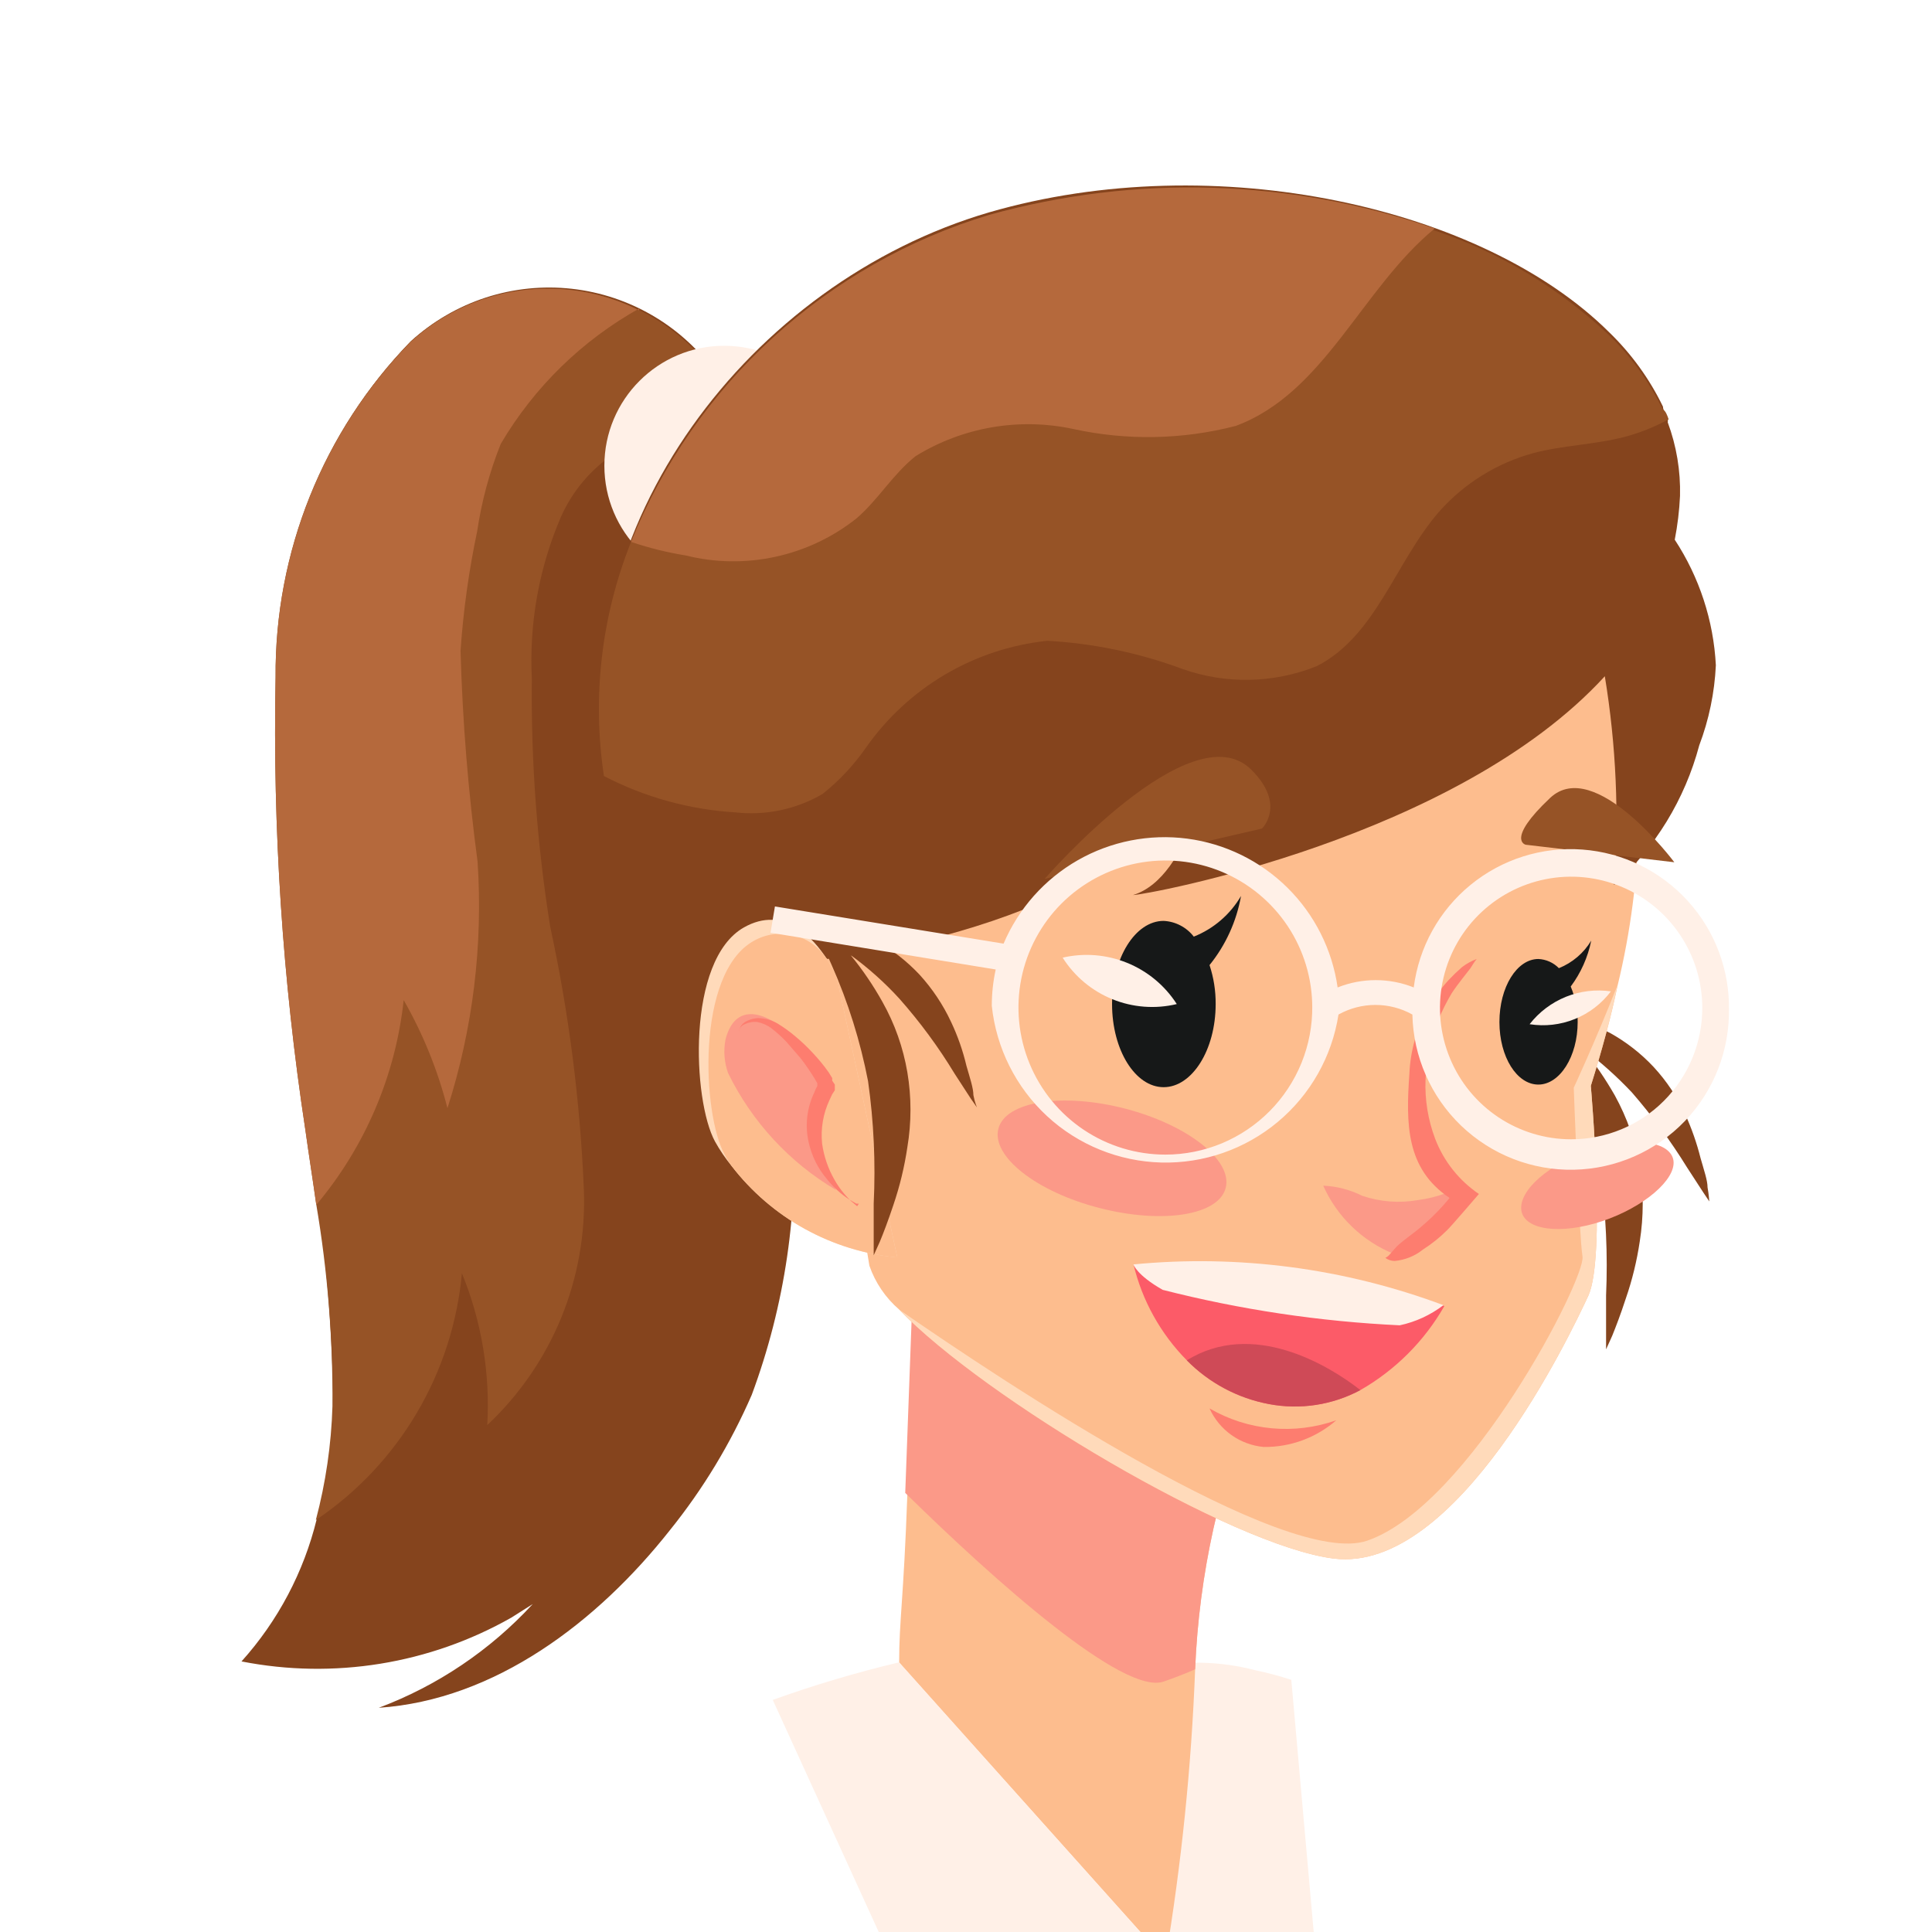 <svg width="40" height="40" viewBox="0 0 40 40" fill="none" xmlns="http://www.w3.org/2000/svg">
<defs>
<filter id="filter0_i_140_510" x="5" y="0" width="30.797" height="43.84" filterUnits="userSpaceOnUse" color-interpolation-filters="sRGB">
<feFlood flood-opacity="0" result="BackgroundImageFix"/>
<feBlend mode="normal" in="SourceGraphic" in2="BackgroundImageFix" result="shape"/>
<feColorMatrix in="SourceAlpha" type="matrix" values="0 0 0 0 0 0 0 0 0 0 0 0 0 0 0 0 0 0 127 0" result="hardAlpha"/>
<feOffset dy="3.84"/>
<feGaussianBlur stdDeviation="3.84"/>
<feComposite in2="hardAlpha" operator="arithmetic" k2="-1" k3="1"/>
<feColorMatrix type="matrix" values="0 0 0 0 0 0 0 0 0 0 0 0 0 0 0 0 0 0 0.25 0"/>
<feBlend mode="normal" in2="shape" result="effect1_innerShadow_140_510"/>
</filter>
</defs>
<g filter="url(#filter0_i_140_510)">
<path d="M35.353 20.744C35.353 20.599 35.28 20.391 35.208 20.137C35.13 19.826 35.024 19.523 34.891 19.231C34.726 18.873 34.506 18.543 34.239 18.253C33.976 17.971 33.67 17.733 33.334 17.546C33.045 17.401 32.741 17.285 32.429 17.201L32.121 17.12L31.949 16.957C31.949 16.957 31.949 17.011 32.003 17.093H31.813H31.587L32.121 17.437C32.193 17.6 32.275 17.808 32.383 18.044C32.723 18.814 32.975 19.619 33.135 20.445C33.25 21.286 33.289 22.135 33.252 22.983V24.097L33.379 23.816C33.452 23.635 33.551 23.381 33.66 23.046C33.794 22.66 33.89 22.263 33.95 21.859C34.031 21.346 34.031 20.823 33.95 20.309C33.861 19.795 33.686 19.299 33.434 18.841C33.24 18.501 33.019 18.176 32.773 17.872C33.136 18.144 33.475 18.447 33.787 18.778C34.208 19.263 34.589 19.781 34.927 20.328L35.262 20.844L35.389 21.034C35.389 21.034 35.38 20.889 35.353 20.744Z" fill="#85441D"/>
<path d="M15.564 25.039C15.127 26.044 14.558 26.986 13.871 27.839C12.369 29.742 10.25 31.355 7.842 31.518C9.058 31.061 10.149 30.326 11.029 29.371L10.585 29.652C8.892 30.612 6.91 30.933 5 30.558C5.754 29.72 6.289 28.708 6.557 27.613C6.761 26.843 6.877 26.053 6.901 25.257C6.877 23.335 6.689 21.42 6.34 19.53C5.868 16.43 5.662 13.296 5.724 10.161C5.705 7.57 6.706 5.076 8.512 3.22C8.959 2.813 9.486 2.507 10.06 2.32C10.634 2.134 11.241 2.072 11.84 2.139C12.44 2.206 13.018 2.4 13.537 2.708C14.056 3.016 14.503 3.432 14.849 3.927C14.995 4.124 15.12 4.337 15.22 4.561C15.309 4.695 15.356 4.853 15.356 5.014C15.356 5.175 15.309 5.332 15.22 5.467C14.992 5.761 14.74 6.037 14.469 6.292C13.77 7.052 13.299 7.994 13.111 9.01C13.229 9.102 13.341 9.202 13.446 9.309C14.091 10.014 14.593 10.839 14.921 11.737C15.874 14.123 16.38 16.663 16.415 19.231C16.543 21.206 16.253 23.185 15.564 25.039Z" fill="#85441D"/>
<path d="M14.849 3.909C14.741 4.312 14.567 4.695 14.333 5.041C13.756 5.056 13.194 5.234 12.714 5.555C12.233 5.875 11.853 6.326 11.617 6.854C11.161 7.91 10.954 9.057 11.011 10.206C10.992 11.926 11.12 13.645 11.391 15.344C11.778 17.133 12.011 18.952 12.088 20.781C12.124 21.691 11.965 22.598 11.62 23.441C11.274 24.284 10.752 25.042 10.088 25.665C10.15 24.591 9.971 23.516 9.563 22.52C9.47 23.544 9.15 24.533 8.627 25.417C8.104 26.301 7.391 27.058 6.539 27.631C6.743 26.861 6.859 26.071 6.883 25.275C6.894 23.876 6.782 22.478 6.548 21.098C6.476 20.581 6.394 20.065 6.322 19.548C5.85 16.448 5.644 13.314 5.706 10.179C5.686 7.588 6.688 5.094 8.494 3.238C8.942 2.834 9.47 2.53 10.043 2.345C10.617 2.161 11.223 2.1 11.821 2.166C12.42 2.233 12.998 2.426 13.517 2.733C14.035 3.039 14.483 3.452 14.831 3.945L14.849 3.909Z" fill="#965326"/>
<path d="M13.247 2.54C12.055 3.203 11.061 4.173 10.368 5.349C10.135 5.931 9.971 6.54 9.879 7.161C9.707 7.976 9.592 8.803 9.535 9.635C9.576 11.096 9.694 12.554 9.888 14.002C10.002 15.727 9.791 17.458 9.264 19.104C9.064 18.32 8.759 17.568 8.358 16.866C8.189 18.428 7.558 19.904 6.548 21.106C6.476 20.59 6.394 20.073 6.322 19.557C5.85 16.457 5.644 13.322 5.706 10.188C5.686 7.597 6.688 5.103 8.494 3.247C9.123 2.668 9.912 2.294 10.758 2.176C11.604 2.058 12.466 2.2 13.229 2.585L13.247 2.54Z" fill="#B5693C"/>
<path d="M14.994 8.285C13.624 8.285 12.513 7.173 12.513 5.802C12.513 4.431 13.624 3.319 14.994 3.319C16.364 3.319 17.474 4.431 17.474 5.802C17.474 7.173 16.364 8.285 14.994 8.285Z" fill="#FFF0E7"/>
<path d="M26.735 30.939L27.396 38.378L24.128 36.711L22.39 34.627C22.39 34.627 22.39 31.908 22.39 30.585H24.87C25.246 30.592 25.62 30.644 25.984 30.739C26.238 30.792 26.488 30.859 26.735 30.939Z" fill="#FFF0E7"/>
<path d="M24.128 36.738L18.616 30.585C18.616 29.679 18.706 29.335 18.787 27.069C18.878 24.55 18.968 22.194 18.968 22.194L26.011 25.003C25.253 26.819 24.824 28.755 24.744 30.721C24.667 32.738 24.461 34.747 24.128 36.738Z" fill="#FDBD8E"/>
<path d="M26.011 25.003C25.253 26.819 24.824 28.755 24.744 30.721C24.518 30.821 24.3 30.902 24.092 30.975C23.268 31.265 20.625 28.918 18.742 27.069C18.833 24.55 18.923 22.194 18.923 22.194L26.011 25.003Z" fill="#FB9988"/>
<path d="M33.488 16.576C33.352 17.229 33.162 17.917 32.936 18.642C32.936 18.642 33.253 22.194 32.882 22.991C32.511 23.789 30.166 28.745 27.613 28.428C25.513 28.166 20.371 25.103 18.615 23.272C18.334 23.029 18.122 22.717 18 22.366C17.755 20.953 16.913 14.737 16.832 14.211C16.623 12.797 16.035 2.114 28.926 5.086C30.066 5.345 31.111 5.92 31.94 6.745C32.77 7.571 33.35 8.613 33.615 9.753C34.076 12.009 34.033 14.339 33.488 16.576Z" fill="#FDBD8E"/>
<path d="M35.525 9.934C35.498 10.502 35.382 11.061 35.181 11.592C34.884 12.707 34.271 13.711 33.416 14.483C33.525 13.04 33.461 11.589 33.226 10.161C30.148 13.523 23.712 14.691 23.458 14.691C24.671 14.32 25.042 11.873 25.042 11.873C23.567 15.308 17.13 16.014 17.13 16.014C15.591 14.764 14.514 17.138 14.514 17.138C13.998 16.168 13.564 15.326 13.22 14.483C13.129 14.275 13.048 14.066 12.975 13.867C12.773 13.33 12.624 12.775 12.532 12.209C11.672 7.053 15.528 2.006 20.48 0.556C25.169 -0.803 30.709 0.447 33.316 3.039C33.775 3.483 34.152 4.004 34.43 4.579C34.43 4.661 34.502 4.742 34.529 4.824C34.533 4.851 34.533 4.878 34.529 4.905C34.71 5.392 34.796 5.909 34.783 6.427C34.769 6.732 34.732 7.035 34.674 7.334C35.183 8.11 35.477 9.007 35.525 9.934Z" fill="#85441D"/>
<path d="M34.547 4.842C34.261 4.998 33.957 5.119 33.642 5.204C33.017 5.367 32.366 5.377 31.75 5.54C30.994 5.745 30.315 6.167 29.795 6.754C28.889 7.796 28.491 9.327 27.26 9.953C26.368 10.31 25.377 10.33 24.472 10.007C23.576 9.675 22.637 9.48 21.684 9.427C20.938 9.505 20.218 9.743 19.572 10.122C18.926 10.502 18.368 11.016 17.936 11.629C17.683 11.995 17.378 12.321 17.031 12.598C16.484 12.917 15.849 13.05 15.22 12.979C14.272 12.921 13.347 12.665 12.504 12.227C12.257 10.59 12.451 8.916 13.066 7.379C13.717 5.767 14.721 4.323 16.004 3.151C17.287 1.98 18.817 1.111 20.48 0.61C23.51 -0.22 26.72 -0.109 29.686 0.927C31.035 1.379 32.27 2.118 33.307 3.093C33.766 3.537 34.143 4.059 34.421 4.633C34.484 4.661 34.52 4.76 34.547 4.842Z" fill="#965326"/>
<path d="M29.704 0.891C28.192 2.133 27.422 4.298 25.585 4.978C24.483 5.264 23.329 5.285 22.217 5.041C21.099 4.802 19.932 5.003 18.958 5.603C18.488 5.975 18.18 6.509 17.736 6.89C17.245 7.281 16.67 7.554 16.056 7.687C15.442 7.821 14.806 7.812 14.197 7.66C13.812 7.598 13.434 7.504 13.065 7.379C13.716 5.768 14.72 4.323 16.003 3.151C17.287 1.98 18.816 1.111 20.479 0.61C23.511 -0.235 26.729 -0.137 29.704 0.891Z" fill="#B5693C"/>
<path d="M32.936 18.642C32.936 18.642 33.253 22.195 32.882 22.992C32.511 23.789 30.166 28.746 27.613 28.429C25.513 28.166 20.371 25.103 18.615 23.273C20.797 24.786 26.608 28.646 28.31 28.057C30.428 27.323 32.837 22.62 32.764 22.176C32.692 21.732 32.583 18.679 32.583 18.679C32.583 18.679 33.008 17.773 33.488 16.558C33.352 17.229 33.162 17.918 32.936 18.642Z" fill="#FFDABA"/>
<path d="M18.578 22.194C17.907 22.131 17.256 21.93 16.666 21.604C16.076 21.278 15.559 20.834 15.147 20.3C15.018 20.142 14.902 19.972 14.803 19.793C14.342 18.95 14.206 16.041 15.401 15.362C16.234 14.89 16.84 15.579 17.13 16.032C17.201 16.142 17.265 16.258 17.32 16.377L18.578 22.194Z" fill="#FFDABA"/>
<path d="M18.578 22.195C17.907 22.131 17.256 21.93 16.666 21.605C16.076 21.279 15.559 20.835 15.148 20.301C15.093 20.226 15.044 20.148 15.003 20.065C14.541 19.232 14.405 16.314 15.6 15.643C15.856 15.496 16.158 15.454 16.444 15.527C16.73 15.6 16.976 15.781 17.13 16.033C17.201 16.143 17.265 16.258 17.32 16.377L18.578 22.195Z" fill="#FDBD8E"/>
<path d="M15.021 17.682C14.976 17.915 14.995 18.156 15.075 18.379C15.569 19.387 16.346 20.228 17.311 20.799C17.04 20.337 16.926 19.8 16.985 19.267C16.985 19.086 17.04 18.905 17.049 18.724C17.049 17.99 15.374 16.304 15.021 17.682Z" fill="#FB9988"/>
<path d="M17.782 21.08H17.728L17.574 20.989C17.402 20.875 17.25 20.734 17.121 20.573C16.933 20.351 16.802 20.087 16.741 19.802C16.664 19.458 16.706 19.097 16.859 18.779C16.876 18.732 16.897 18.686 16.922 18.643V18.588L16.859 18.48C16.772 18.339 16.679 18.203 16.578 18.072L16.279 17.727C16.186 17.63 16.087 17.539 15.98 17.456C15.892 17.388 15.79 17.342 15.682 17.32C15.592 17.309 15.501 17.325 15.419 17.365C15.372 17.383 15.333 17.419 15.311 17.465C15.307 17.483 15.307 17.501 15.311 17.519C15.304 17.501 15.304 17.482 15.311 17.465C15.329 17.41 15.364 17.363 15.41 17.329C15.497 17.273 15.597 17.242 15.7 17.238C15.843 17.242 15.984 17.282 16.107 17.356C16.234 17.434 16.355 17.522 16.469 17.619C16.594 17.723 16.712 17.835 16.822 17.954C16.944 18.082 17.056 18.218 17.157 18.362L17.23 18.48V18.534L17.284 18.615V18.679V18.733L17.23 18.815L17.175 18.933C17.042 19.215 16.989 19.528 17.021 19.839C17.058 20.1 17.144 20.353 17.275 20.582C17.367 20.746 17.483 20.895 17.619 21.026L17.746 21.134L17.782 21.08Z" fill="#FD7D6F"/>
<path d="M24.128 36.738L19.946 40L15.999 31.355C16.856 31.047 17.73 30.787 18.616 30.576L24.128 36.738Z" fill="#FFF0E7"/>
<path d="M20.153 18.833C20.153 18.688 20.081 18.479 20.009 18.226C19.935 17.913 19.829 17.61 19.692 17.32C19.525 16.962 19.305 16.632 19.04 16.341C18.776 16.06 18.471 15.821 18.134 15.634C17.845 15.489 17.542 15.373 17.229 15.29L16.922 15.217L16.75 15.054L16.804 15.19H16.614H16.387L16.958 15.534C17.03 15.698 17.112 15.906 17.22 16.142C17.56 16.911 17.812 17.717 17.972 18.543C18.091 19.383 18.13 20.232 18.089 21.08V22.149L18.216 21.868C18.288 21.696 18.388 21.433 18.497 21.107C18.629 20.718 18.726 20.318 18.786 19.911C18.872 19.398 18.872 18.874 18.786 18.362C18.699 17.849 18.525 17.356 18.27 16.903C18.079 16.561 17.858 16.236 17.61 15.933C17.977 16.2 18.317 16.503 18.623 16.839C19.049 17.321 19.431 17.839 19.764 18.389L20.099 18.905L20.226 19.087C20.226 19.087 20.18 18.978 20.153 18.833Z" fill="#85441D"/>
<path d="M34.665 14.012C34.665 14.012 33.018 11.81 32.094 12.68C31.171 13.55 31.587 13.649 31.587 13.649L34.665 14.012Z" fill="#965326"/>
<path d="M21.629 14.356C21.629 14.356 24.671 10.849 25.911 12.1C26.636 12.825 26.128 13.314 26.128 13.314L21.629 14.356Z" fill="#965326"/>
<path d="M25.694 14.71C25.471 15.092 25.127 15.389 24.716 15.552C24.642 15.456 24.548 15.377 24.44 15.321C24.332 15.264 24.213 15.232 24.092 15.226C23.503 15.226 23.024 15.996 23.024 16.948C23.024 17.899 23.503 18.669 24.092 18.669C24.68 18.669 25.169 17.899 25.169 16.948C25.171 16.674 25.128 16.401 25.042 16.141C25.377 15.727 25.601 15.234 25.694 14.71Z" fill="#161818"/>
<path d="M22.001 15.987C22.246 16.374 22.605 16.675 23.029 16.847C23.452 17.019 23.919 17.055 24.364 16.948C24.117 16.564 23.757 16.265 23.334 16.094C22.911 15.922 22.446 15.884 22.001 15.987Z" fill="#FFF0E7"/>
<path d="M32.945 15.634C32.79 15.892 32.554 16.093 32.275 16.205C32.163 16.09 32.01 16.022 31.85 16.015C31.406 16.015 31.044 16.595 31.044 17.32C31.044 18.044 31.406 18.615 31.85 18.615C32.293 18.615 32.664 18.035 32.664 17.32C32.666 17.067 32.617 16.818 32.52 16.585C32.73 16.304 32.875 15.979 32.945 15.634Z" fill="#161818"/>
<path d="M33.352 16.685C33.16 16.94 32.901 17.138 32.605 17.258C32.308 17.378 31.985 17.415 31.669 17.365C31.865 17.113 32.124 16.918 32.419 16.798C32.715 16.679 33.037 16.64 33.352 16.685Z" fill="#FFF0E7"/>
<path d="M28.202 20.917C27.951 20.791 27.676 20.72 27.396 20.708C27.683 21.352 28.209 21.859 28.862 22.122C28.913 22.131 28.965 22.131 29.016 22.122C29.082 22.115 29.145 22.09 29.197 22.049C29.549 21.835 29.857 21.555 30.103 21.225C30.156 21.161 30.196 21.087 30.22 21.007C30.284 20.735 30.103 20.799 29.94 20.862C29.75 20.933 29.552 20.982 29.351 21.007C28.967 21.074 28.571 21.043 28.202 20.917Z" fill="#FB9988"/>
<path d="M28.917 21.968C29.08 21.814 29.27 21.696 29.433 21.551C29.644 21.373 29.838 21.176 30.012 20.962C29.107 20.355 29.107 19.43 29.18 18.388C29.2 17.918 29.33 17.459 29.56 17.047C29.681 16.832 29.826 16.631 29.994 16.449C30.08 16.357 30.171 16.269 30.266 16.186C30.359 16.114 30.463 16.056 30.574 16.014C30.519 16.078 30.483 16.15 30.438 16.214C30.392 16.277 30.175 16.54 30.058 16.721C29.95 16.901 29.856 17.089 29.777 17.283C29.622 17.677 29.534 18.093 29.514 18.515C29.498 18.932 29.566 19.348 29.714 19.739C29.892 20.203 30.208 20.601 30.619 20.88C30.619 20.88 30.021 21.578 29.958 21.632C29.807 21.783 29.64 21.916 29.46 22.031C29.292 22.166 29.087 22.248 28.872 22.267C28.803 22.265 28.737 22.243 28.682 22.203C28.721 22.184 28.755 22.156 28.781 22.122L28.917 21.968Z" fill="#FD7D6F"/>
<path d="M31.515 21.288C31.66 21.669 32.474 21.714 33.325 21.388C34.176 21.061 34.773 20.481 34.629 20.119C34.484 19.756 33.723 19.702 32.818 20.019C31.913 20.337 31.379 20.916 31.515 21.288Z" fill="#FB9988"/>
<path d="M20.67 19.53C20.525 20.101 21.458 20.835 22.761 21.17C24.065 21.506 25.233 21.324 25.377 20.753C25.522 20.183 24.59 19.449 23.295 19.113C22.001 18.778 20.815 18.959 20.67 19.53Z" fill="#FB9988"/>
<path d="M27.667 25.565C27.238 25.716 26.781 25.773 26.328 25.731C25.875 25.689 25.436 25.549 25.042 25.32C25.142 25.541 25.299 25.731 25.496 25.871C25.693 26.011 25.924 26.096 26.165 26.118C26.716 26.124 27.251 25.927 27.667 25.565Z" fill="#FD7D6F"/>
<path d="M23.468 22.339C23.648 23.089 24.03 23.775 24.572 24.324C25.034 24.792 25.628 25.109 26.274 25.23C26.919 25.352 27.587 25.25 28.166 24.94C28.89 24.525 29.49 23.925 29.904 23.2C27.854 22.434 25.655 22.145 23.477 22.357L23.468 22.339Z" fill="#FC5B68"/>
<path d="M23.467 22.339C23.467 22.339 23.53 22.557 24.073 22.865C25.68 23.275 27.324 23.521 28.98 23.599C29.309 23.529 29.618 23.386 29.885 23.182C27.834 22.416 25.636 22.127 23.458 22.339H23.467Z" fill="#FFF0E7"/>
<path d="M24.572 24.324C25.033 24.793 25.627 25.109 26.273 25.23C26.919 25.352 27.586 25.25 28.165 24.94C27.495 24.414 25.929 23.481 24.572 24.324Z" fill="#CF4A57"/>
<path d="M35.796 17.029C35.814 17.899 35.486 18.741 34.885 19.369C34.283 19.997 33.456 20.36 32.587 20.378C31.718 20.396 30.878 20.067 30.25 19.465C29.623 18.863 29.26 18.035 29.242 17.165C29.009 17.034 28.745 16.966 28.477 16.966C28.21 16.966 27.946 17.034 27.712 17.165C27.577 18.035 27.13 18.825 26.454 19.389C25.779 19.952 24.923 20.251 24.044 20.229C23.165 20.206 22.324 19.865 21.678 19.268C21.033 18.671 20.626 17.859 20.534 16.984C20.534 16.731 20.561 16.479 20.615 16.232L15.953 15.471L16.044 14.927L20.778 15.697C21.088 14.969 21.627 14.363 22.314 13.97C23 13.578 23.796 13.421 24.58 13.523C25.364 13.626 26.093 13.983 26.655 14.539C27.217 15.095 27.582 15.82 27.694 16.604C28.2 16.402 28.764 16.402 29.27 16.604C29.376 15.771 29.797 15.011 30.447 14.48C31.096 13.949 31.924 13.687 32.76 13.749C33.596 13.81 34.377 14.191 34.942 14.811C35.507 15.431 35.813 16.245 35.796 17.084V17.029ZM27.169 17.029C27.171 16.427 26.994 15.837 26.661 15.335C26.328 14.834 25.854 14.442 25.298 14.21C24.742 13.978 24.131 13.917 23.54 14.033C22.949 14.15 22.407 14.439 21.98 14.864C21.554 15.29 21.263 15.832 21.145 16.423C21.027 17.014 21.087 17.627 21.317 18.183C21.547 18.74 21.937 19.216 22.437 19.551C22.937 19.886 23.526 20.065 24.128 20.065C24.529 20.065 24.927 19.985 25.298 19.831C25.669 19.676 26.005 19.449 26.288 19.164C26.571 18.878 26.794 18.539 26.946 18.167C27.097 17.794 27.173 17.395 27.169 16.993V17.029ZM35.244 17.029C35.244 16.492 35.085 15.966 34.786 15.519C34.488 15.072 34.064 14.724 33.568 14.518C33.072 14.312 32.525 14.258 31.999 14.363C31.472 14.468 30.988 14.727 30.608 15.107C30.228 15.487 29.97 15.972 29.865 16.499C29.76 17.026 29.814 17.573 30.02 18.07C30.225 18.567 30.573 18.991 31.02 19.29C31.466 19.588 31.991 19.748 32.529 19.748C33.249 19.748 33.94 19.462 34.449 18.952C34.958 18.442 35.244 17.75 35.244 17.029Z" fill="#FFF0E7"/>
</g>
</svg>
